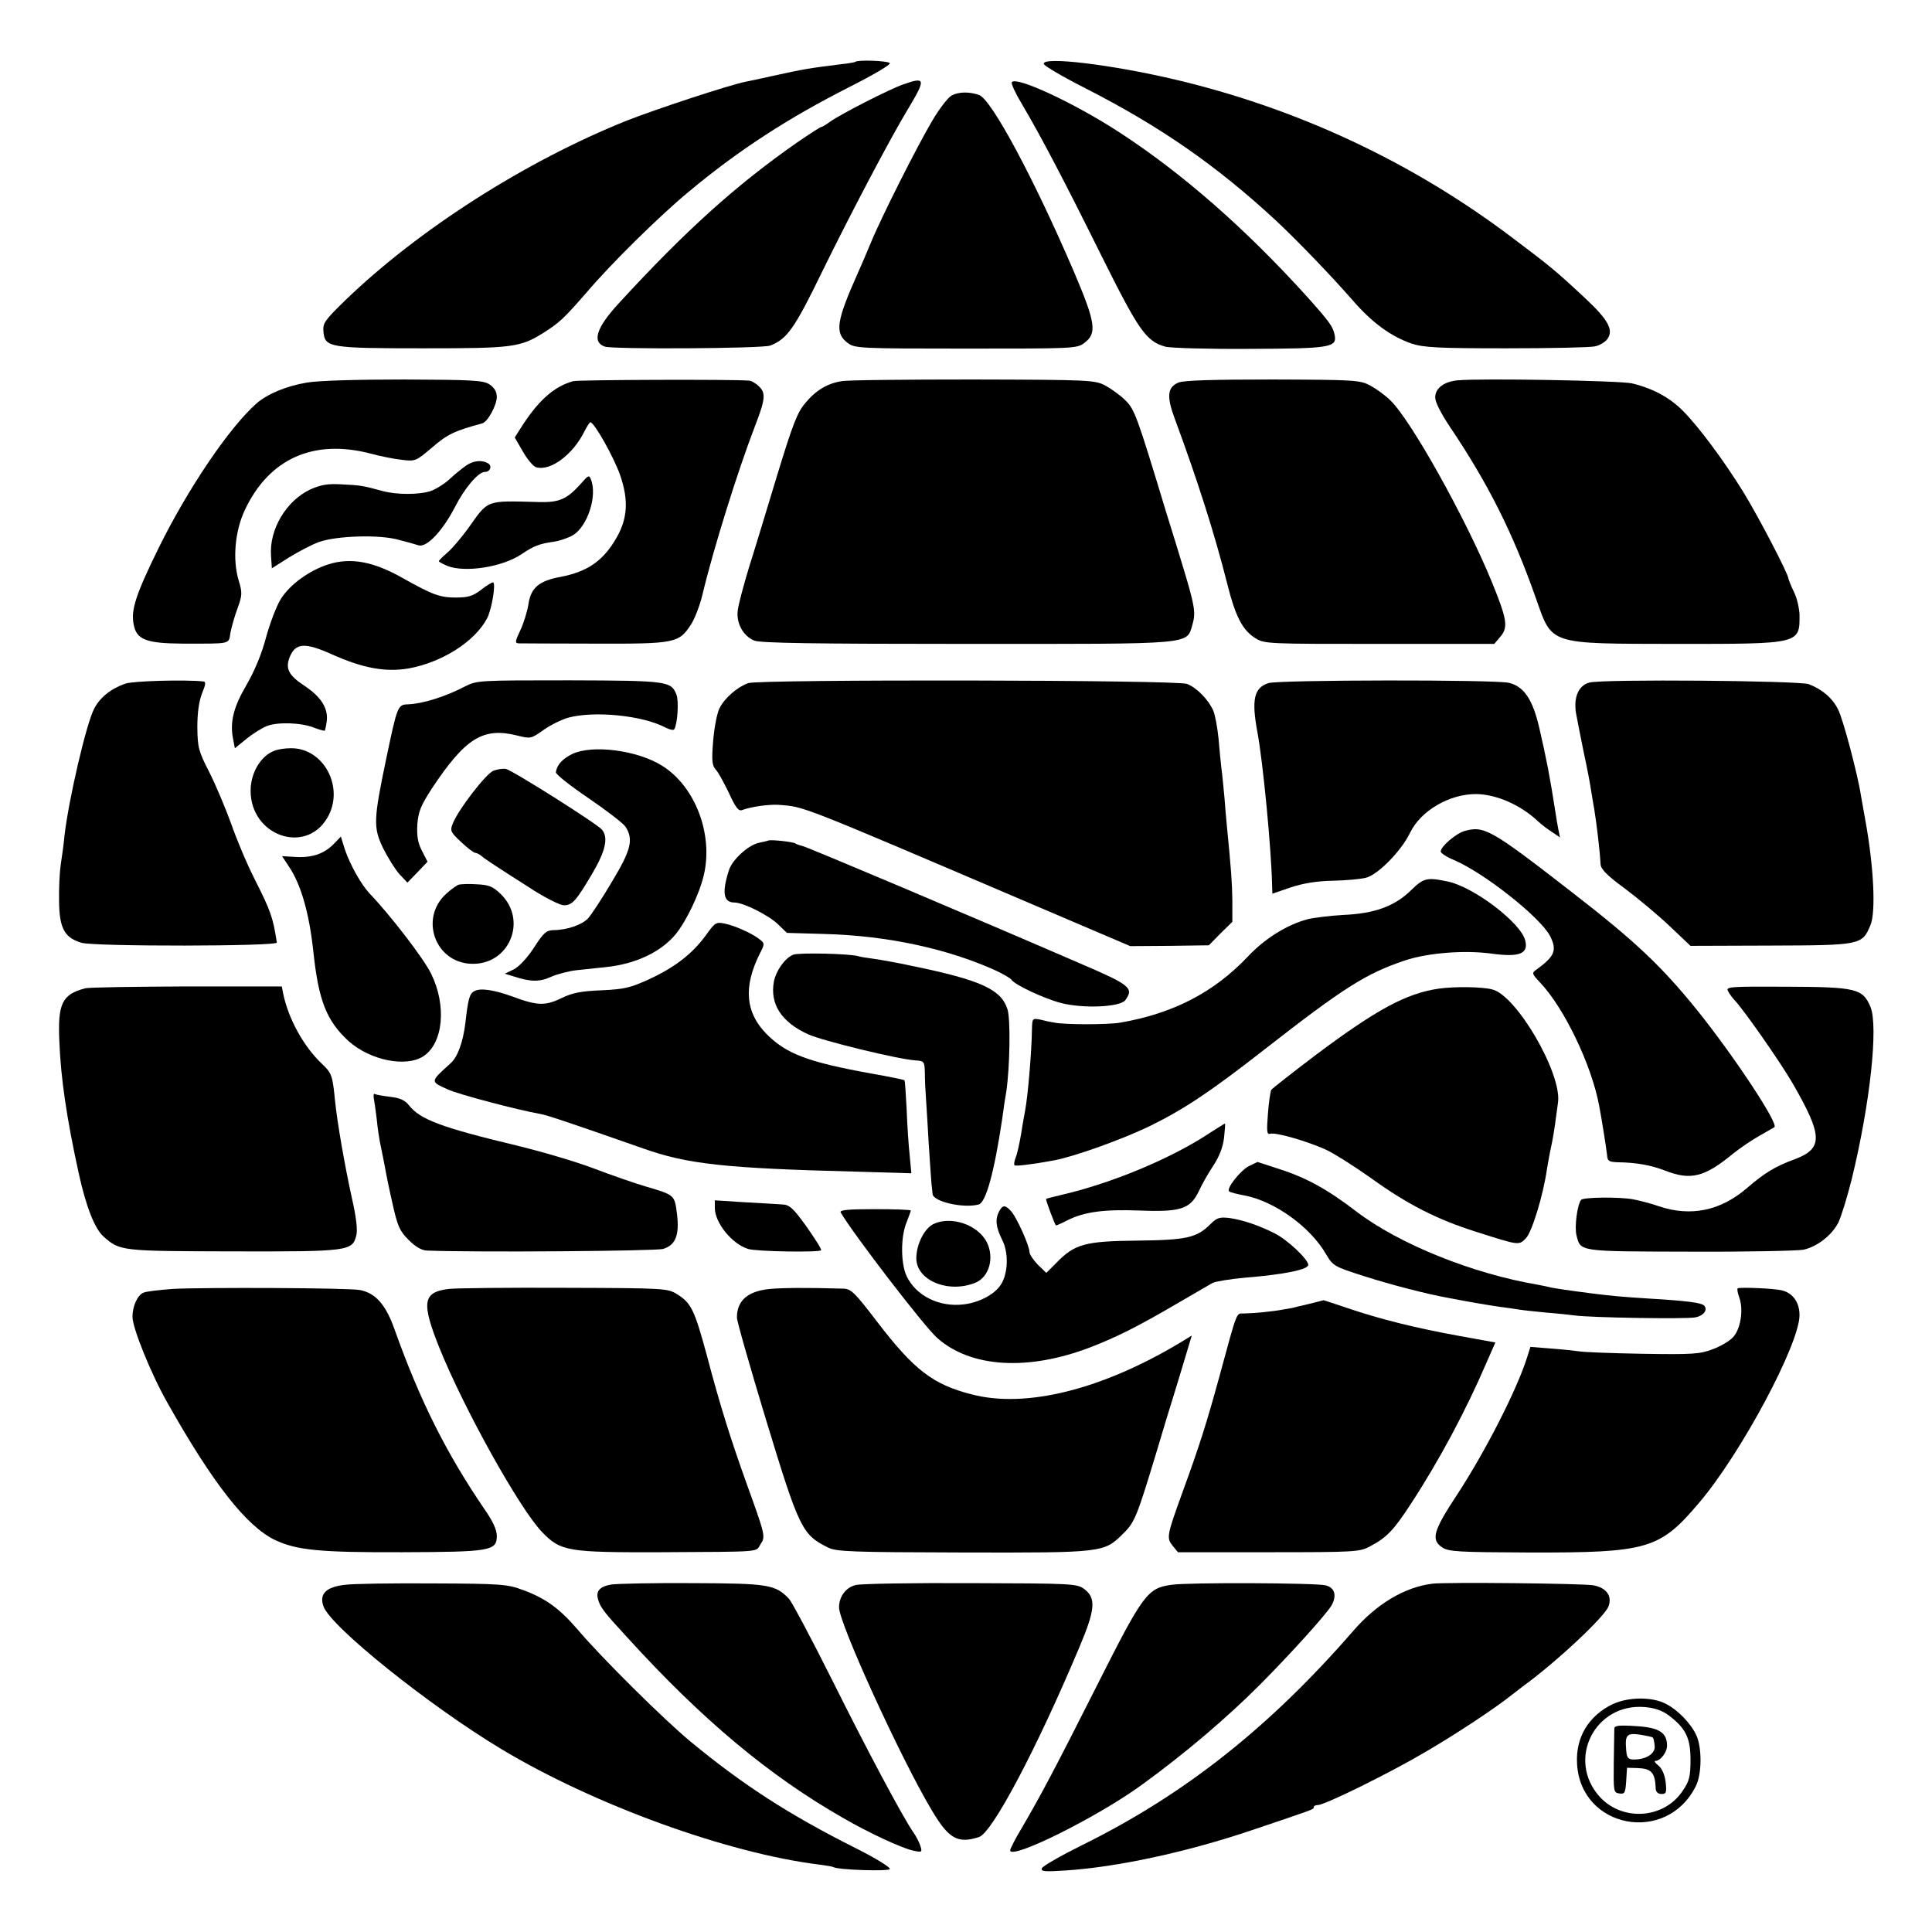<?xml version="1.0" standalone="no"?>
<!DOCTYPE svg PUBLIC "-//W3C//DTD SVG 20010904//EN"
 "http://www.w3.org/TR/2001/REC-SVG-20010904/DTD/svg10.dtd">
<svg version="1.0" xmlns="http://www.w3.org/2000/svg"
 width="700pt" height="700pt" viewBox="0 0 700 700"
 preserveAspectRatio="xMidYMid meet">
<g transform="translate(0,700) scale(0.1,-0.1)"
fill="#000000" stroke="none">
<path d="M3099 6776 c-2 -2 -26 -6 -54 -9 -112 -14 -132 -17 -245 -42 -41 -9
-86 -19 -98 -21 -57 -11 -327 -100 -431 -141 -367 -147 -755 -395 -1020 -651
-75 -73 -82 -83 -79 -114 5 -57 21 -60 361 -60 326 0 352 3 439 58 56 36 72
51 153 144 91 107 265 278 370 365 181 151 360 267 585 381 83 42 148 80 144
85 -5 9 -116 13 -125 5z"/>
<path d="M3782 6768 c2 -7 70 -47 151 -88 274 -140 476 -281 691 -480 80 -75
200 -200 276 -287 70 -81 139 -132 215 -158 43 -14 93 -17 341 -17 160 0 305
3 322 7 18 3 38 16 46 27 23 32 3 69 -78 145 -109 102 -129 118 -267 222 -361
273 -774 466 -1214 571 -235 56 -492 87 -483 58z"/>
<path d="M3272 6694 c-49 -17 -223 -106 -263 -134 -15 -11 -30 -20 -33 -20 -4
0 -44 -26 -89 -57 -219 -153 -402 -317 -646 -583 -81 -88 -97 -140 -49 -156
34 -10 571 -7 599 4 61 24 88 62 187 266 103 210 248 486 313 593 64 107 63
116 -19 87z"/>
<path d="M3666 6702 c-3 -5 13 -40 36 -78 72 -122 156 -283 288 -549 136 -273
162 -311 232 -331 18 -5 155 -9 303 -8 293 1 319 5 311 49 -6 32 -19 49 -102
142 -223 246 -450 445 -679 594 -163 106 -374 204 -389 181z"/>
<path d="M3448 6654 c-13 -7 -44 -47 -70 -91 -54 -91 -184 -348 -223 -443 -15
-36 -35 -83 -45 -105 -80 -179 -87 -222 -38 -258 26 -19 42 -20 428 -20 386 0
402 0 428 20 48 35 42 73 -38 261 -144 335 -298 623 -343 638 -34 12 -73 12
-99 -2z"/>
<path d="M1113 5614 c-74 -12 -144 -41 -184 -76 -99 -88 -248 -308 -354 -523
-82 -167 -101 -224 -91 -276 10 -57 45 -70 179 -71 178 0 165 -3 172 40 4 20
15 60 26 89 17 47 17 56 4 99 -23 76 -14 179 22 256 88 187 250 259 458 204
33 -9 83 -19 111 -22 49 -6 51 -5 110 45 54 47 81 60 181 87 20 5 53 66 53 96
0 19 -9 33 -26 45 -23 15 -60 17 -310 18 -172 0 -310 -4 -351 -11z"/>
<path d="M2077 5619 c-66 -18 -121 -65 -180 -154 l-32 -50 30 -52 c16 -28 38
-54 48 -56 52 -15 134 47 175 131 9 17 18 32 21 32 14 0 85 -126 108 -192 31
-90 27 -156 -13 -226 -48 -84 -105 -123 -202 -142 -78 -14 -108 -39 -117 -97
-4 -27 -17 -69 -29 -95 -20 -42 -21 -48 -7 -49 9 0 133 -1 276 -1 293 -1 305
2 349 70 13 20 32 69 41 107 39 164 127 446 190 610 38 98 40 120 16 144 -12
12 -29 22 -38 22 -65 5 -617 3 -636 -2z"/>
<path d="M3050 5619 c-52 -8 -94 -33 -132 -79 -29 -34 -45 -75 -101 -258 -36
-119 -82 -271 -103 -337 -20 -66 -39 -137 -41 -157 -6 -46 20 -93 60 -109 22
-9 214 -12 771 -12 835 0 794 -4 817 72 12 42 8 67 -39 221 -11 36 -36 119
-57 185 -106 350 -114 372 -148 405 -17 17 -50 41 -72 53 -39 20 -53 21 -480
22 -242 0 -456 -2 -475 -6z"/>
<path d="M4270 5614 c-40 -17 -44 -49 -14 -130 84 -227 144 -416 190 -597 30
-121 56 -170 102 -199 34 -21 44 -21 450 -21 l416 0 22 26 c29 34 25 62 -31
199 -94 229 -291 583 -367 657 -18 18 -51 42 -73 54 -38 20 -56 21 -353 22
-219 0 -322 -3 -342 -11z"/>
<path d="M5281 5622 c-50 -5 -81 -29 -81 -62 0 -17 21 -58 53 -106 138 -205
228 -383 312 -622 60 -170 42 -164 510 -165 447 0 446 -1 445 106 -1 23 -9 60
-20 82 -11 22 -19 44 -20 48 0 17 -111 229 -164 315 -72 116 -160 234 -217
292 -49 50 -111 83 -186 101 -44 10 -548 19 -632 11z"/>
<path d="M1690 5314 c-14 -10 -41 -31 -60 -49 -19 -18 -50 -37 -69 -44 -43
-14 -124 -14 -175 0 -70 19 -80 21 -147 24 -52 3 -76 -1 -116 -19 -86 -41
-148 -144 -141 -240 l3 -45 60 38 c34 21 83 47 110 57 64 23 221 28 290 8 28
-7 60 -16 72 -20 30 -8 87 53 132 140 34 67 84 126 107 126 20 0 28 21 13 31
-22 13 -52 11 -79 -7z"/>
<path d="M2105 5248 c-51 -57 -78 -69 -153 -67 -195 5 -181 10 -257 -97 -25
-34 -58 -73 -75 -87 -16 -14 -30 -28 -30 -30 0 -3 14 -10 30 -17 63 -26 201
-5 271 43 43 29 64 37 114 44 22 3 54 14 71 24 53 32 89 143 65 202 -6 17 -10
15 -36 -15z"/>
<path d="M1189 4955 c-69 -22 -140 -74 -172 -126 -16 -26 -39 -88 -53 -138
-15 -58 -41 -121 -70 -171 -48 -82 -61 -134 -50 -195 l7 -36 42 34 c23 19 56
39 73 46 39 16 127 13 173 -6 19 -7 36 -12 38 -10 1 2 5 18 7 35 5 46 -20 86
-79 126 -60 39 -72 64 -55 106 21 51 55 53 153 9 112 -50 193 -65 277 -51 122
22 241 98 285 182 17 33 33 130 21 130 -4 0 -24 -12 -43 -27 -30 -23 -47 -28
-92 -28 -57 0 -84 10 -191 70 -107 61 -190 76 -271 50z"/>
<path d="M454 4523 c-52 -18 -92 -50 -113 -91 -29 -56 -92 -329 -107 -457 -3
-33 -10 -82 -14 -108 -4 -27 -7 -86 -6 -132 1 -99 20 -133 82 -151 51 -14 710
-13 707 1 -14 92 -22 114 -81 231 -28 55 -66 146 -85 201 -20 55 -55 138 -78
184 -40 78 -43 90 -44 164 0 54 6 94 17 123 13 31 15 42 5 43 -64 7 -255 2
-283 -8z"/>
<path d="M1685 4513 c-73 -38 -154 -63 -208 -65 -36 -1 -38 -8 -77 -194 -47
-225 -48 -252 -12 -327 17 -34 43 -76 59 -94 l29 -31 37 38 36 38 -20 39 c-15
29 -19 52 -17 95 4 48 12 68 52 130 122 184 186 224 310 193 48 -12 50 -12 95
20 25 18 66 38 91 45 94 25 268 8 351 -36 16 -8 30 -11 32 -6 12 19 17 102 8
125 -19 49 -32 51 -388 52 -327 0 -334 0 -378 -22z"/>
<path d="M2711 4525 c-39 -14 -85 -53 -104 -91 -9 -17 -19 -70 -23 -117 -6
-73 -4 -90 9 -105 9 -9 30 -48 48 -85 24 -53 35 -67 48 -62 31 12 96 21 131
19 98 -8 57 8 940 -369 l335 -143 142 1 143 2 42 43 43 42 0 78 c-1 67 -4 108
-20 272 -2 19 -6 67 -9 105 -4 39 -8 86 -11 105 -2 19 -7 66 -10 104 -4 39
-12 84 -19 101 -17 39 -59 83 -95 97 -35 15 -1549 17 -1590 3z"/>
<path d="M4596 4525 c-53 -17 -62 -60 -40 -179 20 -107 50 -418 53 -552 l1
-32 67 23 c46 15 95 23 153 24 47 1 101 6 120 11 44 12 128 98 159 163 39 80
142 140 239 140 74 -1 162 -39 227 -101 11 -10 33 -27 49 -37 l28 -19 -6 30
c-3 16 -8 43 -10 59 -21 134 -32 191 -58 304 -24 106 -56 154 -111 167 -49 12
-835 11 -871 -1z"/>
<path d="M5759 4527 c-39 -10 -58 -52 -49 -110 4 -23 17 -87 28 -142 12 -55
24 -118 27 -140 4 -22 8 -51 11 -65 9 -55 21 -157 23 -200 1 -19 21 -40 89
-90 48 -36 121 -97 162 -136 l75 -71 290 1 c327 1 332 2 362 74 20 47 12 212
-18 377 -6 33 -13 74 -16 90 -11 75 -65 279 -83 314 -20 41 -57 73 -106 92
-34 13 -746 19 -795 6z"/>
<path d="M992 4279 c-48 -19 -84 -80 -84 -144 0 -163 199 -233 278 -98 64 109
-13 254 -133 252 -21 0 -48 -4 -61 -10z"/>
<path d="M2073 4268 c-36 -18 -55 -39 -59 -66 -1 -7 52 -49 117 -93 66 -45
127 -92 135 -104 30 -46 21 -84 -49 -200 -36 -61 -75 -120 -86 -132 -22 -24
-78 -43 -126 -43 -26 -1 -36 -10 -70 -63 -24 -37 -54 -69 -73 -79 l-33 -16 33
-10 c61 -20 94 -20 135 -1 23 10 65 21 94 24 30 3 77 8 104 11 107 11 199 54
253 119 39 48 86 146 102 214 35 148 -31 321 -150 396 -90 57 -254 78 -327 43z"/>
<path d="M1789 4208 c-27 -9 -130 -143 -149 -193 -10 -25 -7 -31 31 -66 23
-22 46 -39 51 -39 5 0 14 -5 21 -10 12 -11 34 -26 194 -128 45 -28 93 -52 106
-52 30 0 44 15 103 115 48 82 59 130 35 159 -17 21 -326 216 -348 220 -10 2
-30 -1 -44 -6z"/>
<path d="M5306 3989 c-31 -9 -86 -56 -86 -74 0 -6 21 -20 48 -31 110 -47 312
-207 348 -275 26 -52 18 -73 -49 -122 -18 -12 -17 -15 14 -48 87 -92 186 -299
213 -445 11 -57 27 -162 29 -181 1 -19 7 -23 37 -24 70 -1 123 -11 172 -30 94
-37 144 -24 247 61 25 20 69 50 96 65 28 16 52 30 54 31 16 12 -144 254 -276
419 -132 164 -226 253 -461 435 -291 226 -315 239 -386 219z"/>
<path d="M1211 3944 c-35 -37 -79 -52 -138 -49 l-51 3 23 -35 c45 -65 75 -170
90 -308 19 -181 48 -254 129 -328 78 -69 207 -95 270 -54 72 47 85 184 28 299
-26 54 -145 209 -224 292 -30 32 -70 104 -88 157 l-15 48 -24 -25z"/>
<path d="M2785 3955 c-5 -2 -22 -6 -37 -9 -38 -9 -95 -61 -107 -99 -26 -81
-20 -117 20 -117 32 0 124 -46 158 -79 l32 -31 137 -4 c226 -6 444 -53 619
-132 28 -13 55 -29 58 -34 11 -18 118 -68 179 -84 81 -21 214 -15 233 10 32
44 19 55 -163 133 -390 169 -991 423 -1007 426 -9 2 -21 6 -25 9 -10 6 -84 14
-97 11z"/>
<path d="M5113 3775 c-59 -58 -131 -85 -246 -90 -50 -3 -109 -10 -131 -16 -74
-20 -154 -70 -215 -135 -122 -129 -270 -206 -461 -239 -42 -8 -205 -8 -240 0
-14 2 -37 7 -52 11 -27 5 -28 4 -29 -33 -1 -84 -15 -247 -25 -298 -2 -11 -9
-48 -14 -82 -6 -34 -14 -73 -20 -87 -5 -13 -7 -26 -4 -28 4 -4 64 3 144 18 71
13 247 76 346 124 126 62 220 125 416 278 287 224 368 275 508 322 84 28 217
38 313 25 102 -14 136 -1 123 48 -16 64 -186 193 -280 213 -75 16 -88 13 -133
-31z"/>
<path d="M1660 3794 c-8 -4 -28 -18 -44 -33 -97 -89 -39 -249 92 -253 137 -5
205 157 106 253 -28 27 -42 33 -86 35 -29 2 -60 1 -68 -2z"/>
<path d="M2558 3612 c-49 -67 -110 -115 -204 -159 -70 -32 -90 -37 -174 -41
-75 -3 -106 -9 -147 -29 -58 -28 -87 -27 -178 7 -67 24 -115 31 -136 19 -18
-9 -23 -28 -33 -117 -9 -70 -28 -122 -54 -145 -74 -67 -74 -65 -10 -94 38 -18
255 -75 335 -89 25 -4 113 -34 373 -125 160 -57 298 -72 769 -84 l203 -6 -6
64 c-4 36 -9 111 -11 167 -3 57 -6 104 -8 106 -2 2 -55 13 -118 24 -232 42
-310 71 -383 145 -75 77 -83 169 -24 288 19 37 19 39 1 53 -25 21 -92 51 -129
58 -29 6 -34 3 -66 -42z"/>
<path d="M2874 3541 c-31 -13 -62 -58 -70 -97 -15 -82 27 -147 123 -191 52
-24 327 -91 390 -95 32 -2 33 -4 34 -48 0 -25 2 -65 4 -90 2 -25 6 -99 10
-165 4 -66 9 -131 10 -145 2 -14 3 -30 4 -36 2 -28 112 -53 167 -38 26 7 56
115 85 309 5 39 12 84 15 100 13 89 16 264 4 299 -23 71 -96 105 -344 156 -55
12 -118 23 -140 26 -23 3 -47 7 -54 9 -29 10 -219 14 -238 6z"/>
<path d="M308 3419 c-83 -22 -99 -55 -93 -191 5 -134 27 -282 70 -478 27 -123
58 -202 91 -231 59 -52 63 -52 469 -53 418 -1 432 1 446 58 5 18 0 66 -16 135
-27 123 -53 274 -61 352 -9 92 -12 101 -47 134 -66 62 -122 163 -141 255 l-5
26 -345 0 c-189 -1 -355 -3 -368 -7z"/>
<path d="M5213 3418 c-118 -17 -226 -76 -444 -239 -87 -66 -160 -123 -163
-128 -3 -5 -9 -44 -12 -86 -5 -63 -4 -76 7 -73 19 7 133 -26 202 -57 32 -15
106 -62 165 -104 132 -95 238 -149 380 -194 157 -50 155 -50 181 -23 22 23 63
158 76 251 4 22 10 58 15 80 5 22 11 58 14 80 3 22 8 58 11 81 14 105 -150
387 -238 409 -36 10 -139 11 -194 3z"/>
<path d="M6261 3409 c5 -10 15 -23 22 -31 32 -32 168 -227 212 -303 110 -191
111 -236 8 -275 -71 -26 -109 -49 -175 -106 -95 -81 -202 -103 -316 -65 -31
11 -75 22 -97 26 -54 9 -177 7 -186 -2 -14 -16 -25 -99 -17 -129 15 -60 7 -58
412 -59 204 -1 388 3 410 7 50 11 103 52 127 99 10 21 32 92 48 156 67 274 97
555 68 625 -28 66 -51 72 -304 73 -206 1 -221 0 -212 -16z"/>
<path d="M1354 3023 c2 -10 7 -45 11 -78 3 -33 10 -78 15 -100 5 -22 11 -56
15 -75 3 -19 15 -78 27 -130 18 -82 26 -100 58 -132 25 -25 47 -38 66 -39 171
-7 833 -2 857 6 45 14 59 50 50 126 -9 70 -8 69 -113 100 -41 12 -127 42 -190
66 -63 24 -189 61 -280 83 -271 65 -348 94 -388 145 -15 19 -33 27 -68 31 -27
3 -52 8 -56 10 -4 3 -5 -3 -4 -13z"/>
<path d="M4383 2895 c-140 -93 -357 -183 -540 -225 -29 -7 -53 -13 -53 -14 0
-9 33 -96 36 -96 3 0 21 8 42 19 61 30 130 40 262 35 149 -6 183 6 214 71 10
22 33 63 51 90 22 33 36 68 40 103 3 28 5 52 3 51 -2 0 -26 -16 -55 -34z"/>
<path d="M4525 2775 c-31 -16 -82 -81 -72 -91 3 -4 28 -10 54 -15 109 -20 240
-113 298 -214 25 -42 29 -44 138 -79 97 -31 228 -65 307 -79 88 -17 150 -27
185 -32 22 -3 54 -7 70 -10 17 -3 62 -7 100 -11 39 -3 84 -8 100 -10 50 -8
408 -14 438 -7 30 6 46 28 31 43 -11 10 -62 17 -199 25 -93 6 -131 9 -210 19
-85 11 -131 18 -145 21 -8 2 -30 7 -47 10 -237 40 -503 147 -658 265 -104 80
-182 123 -279 154 -43 14 -79 26 -80 26 0 0 -14 -7 -31 -15z"/>
<path d="M2590 2623 c0 -53 62 -130 120 -148 29 -10 260 -13 265 -5 2 4 -22
42 -53 86 -48 67 -62 79 -87 80 -16 1 -78 5 -137 8 l-108 7 0 -28z"/>
<path d="M3620 2611 c-15 -29 -12 -57 11 -103 24 -47 22 -122 -5 -163 -23 -35
-77 -64 -134 -71 -89 -11 -173 31 -207 102 -22 47 -22 144 0 196 8 21 15 39
15 42 0 3 -59 5 -130 5 -98 0 -129 -3 -124 -12 44 -76 304 -415 350 -455 122
-108 330 -120 556 -33 95 37 169 74 311 157 62 36 121 70 131 76 10 5 64 14
120 19 137 11 226 29 226 46 0 20 -74 90 -121 114 -59 30 -117 49 -165 56 -35
4 -45 1 -68 -22 -50 -50 -87 -58 -266 -60 -188 -2 -226 -12 -292 -80 l-37 -37
-31 30 c-16 17 -30 37 -30 46 0 22 -47 127 -67 148 -21 23 -30 23 -43 -1z"/>
<path d="M3384 2566 c-34 -15 -64 -74 -64 -125 0 -80 115 -128 213 -89 51 20
71 91 42 148 -32 62 -127 95 -191 66z"/>
<path d="M625 2330 c-49 -4 -97 -9 -106 -14 -21 -9 -39 -49 -39 -87 0 -41 68
-209 128 -314 164 -291 286 -446 389 -495 79 -37 162 -45 461 -44 319 1 342 5
342 59 0 22 -14 53 -44 96 -140 205 -235 396 -326 651 -32 91 -69 133 -126
144 -41 8 -565 10 -679 4z"/>
<path d="M1627 2330 c-95 -11 -101 -48 -36 -211 90 -224 293 -588 374 -671 67
-69 93 -73 431 -72 372 2 341 0 359 28 19 29 19 30 -50 221 -59 165 -96 282
-145 468 -44 162 -56 186 -107 218 -34 21 -44 22 -406 23 -205 1 -393 -1 -420
-4z"/>
<path d="M2790 2330 c-81 -8 -120 -42 -120 -104 0 -13 48 -181 106 -372 120
-394 130 -414 224 -461 31 -15 82 -17 490 -18 510 -1 510 -1 581 70 40 39 49
62 118 290 16 55 52 173 80 263 l49 163 -36 -22 c-286 -173 -564 -243 -762
-191 -140 36 -208 88 -342 263 -81 106 -94 119 -122 120 -135 4 -219 3 -266
-1z"/>
<path d="M6296 2332 c-3 -2 0 -17 6 -34 16 -45 4 -116 -24 -144 -13 -14 -46
-33 -74 -43 -44 -17 -72 -19 -254 -16 -113 2 -216 6 -230 9 -14 2 -59 7 -100
10 l-75 6 -12 -38 c-36 -115 -151 -341 -254 -498 -87 -132 -95 -163 -53 -191
23 -15 60 -17 313 -18 431 -1 474 11 617 180 151 177 364 575 364 680 0 47
-25 81 -65 90 -27 7 -155 12 -159 7z"/>
<path d="M4740 2275 c-30 -7 -56 -13 -58 -14 -1 0 -17 -3 -35 -6 -37 -7 -100
-13 -139 -14 -30 -1 -22 21 -92 -236 -44 -160 -70 -243 -131 -410 -58 -160
-59 -167 -36 -196 l19 -23 328 0 c316 0 331 1 369 22 59 31 85 58 146 152 103
157 202 343 274 511 l33 75 -127 23 c-157 28 -293 62 -407 101 -49 16 -89 30
-89 29 0 0 -25 -7 -55 -14z"/>
<path d="M1250 1258 c-69 -8 -94 -33 -78 -78 25 -73 383 -360 644 -517 336
-202 820 -378 1154 -419 24 -3 47 -7 50 -9 16 -10 198 -16 204 -7 3 6 -52 40
-126 77 -239 120 -406 228 -595 384 -98 81 -323 304 -412 409 -64 74 -114 111
-196 141 -56 21 -78 23 -325 24 -146 1 -290 -1 -320 -5z"/>
<path d="M2215 1259 c-42 -7 -57 -24 -48 -54 8 -29 22 -47 106 -138 270 -297
514 -501 782 -654 93 -54 212 -109 253 -118 32 -7 34 -6 27 16 -4 13 -15 35
-25 49 -38 54 -168 298 -296 555 -74 148 -144 279 -155 292 -50 52 -74 56
-350 57 -141 1 -273 -2 -294 -5z"/>
<path d="M3100 1257 c-36 -9 -60 -42 -60 -81 0 -57 223 -546 336 -735 61 -103
94 -122 171 -97 48 15 210 322 363 686 59 139 62 180 18 213 -26 19 -43 20
-412 21 -212 1 -399 -2 -416 -7z"/>
<path d="M4245 1258 c-88 -12 -103 -33 -270 -364 -153 -303 -201 -394 -274
-519 -23 -38 -41 -74 -41 -79 0 -37 318 121 478 238 157 114 306 241 427 362
116 117 246 261 261 290 18 35 9 62 -23 70 -35 9 -498 11 -558 2z"/>
<path d="M5190 1262 c-100 -12 -202 -73 -286 -170 -304 -350 -613 -595 -985
-778 -76 -38 -141 -75 -144 -83 -5 -12 10 -13 87 -8 185 12 436 66 668 144
234 79 230 77 230 85 0 5 7 8 15 8 25 0 262 117 389 192 118 69 250 157 311
205 17 13 35 27 40 31 123 89 300 255 313 292 14 38 -8 67 -54 76 -36 7 -536
12 -584 6z"/>
<path d="M5844 826 c-88 -42 -136 -121 -130 -217 13 -234 324 -293 430 -81 22
42 23 137 3 183 -19 43 -67 93 -110 115 -50 27 -136 26 -193 0z m202 -41 c62
-47 79 -82 79 -161 0 -60 -4 -77 -28 -112 -67 -102 -218 -113 -301 -22 -121
134 -18 340 163 325 37 -3 64 -13 87 -30z"/>
<path d="M5849 738 c0 -7 -1 -62 -2 -123 -1 -106 -1 -110 20 -113 20 -3 22 2
25 45 l3 48 38 -1 c51 -2 64 -16 66 -76 1 -11 9 -18 21 -18 17 0 19 5 15 43
-3 26 -13 49 -26 60 -12 9 -17 17 -11 17 18 0 42 31 42 55 0 48 -29 66 -113
71 -59 4 -77 2 -78 -8z m140 -34 c2 -2 5 -15 6 -29 4 -28 -30 -50 -75 -50 -21
0 -26 6 -28 34 -5 55 2 63 50 56 24 -4 45 -8 47 -11z"/>
</g>
</svg>